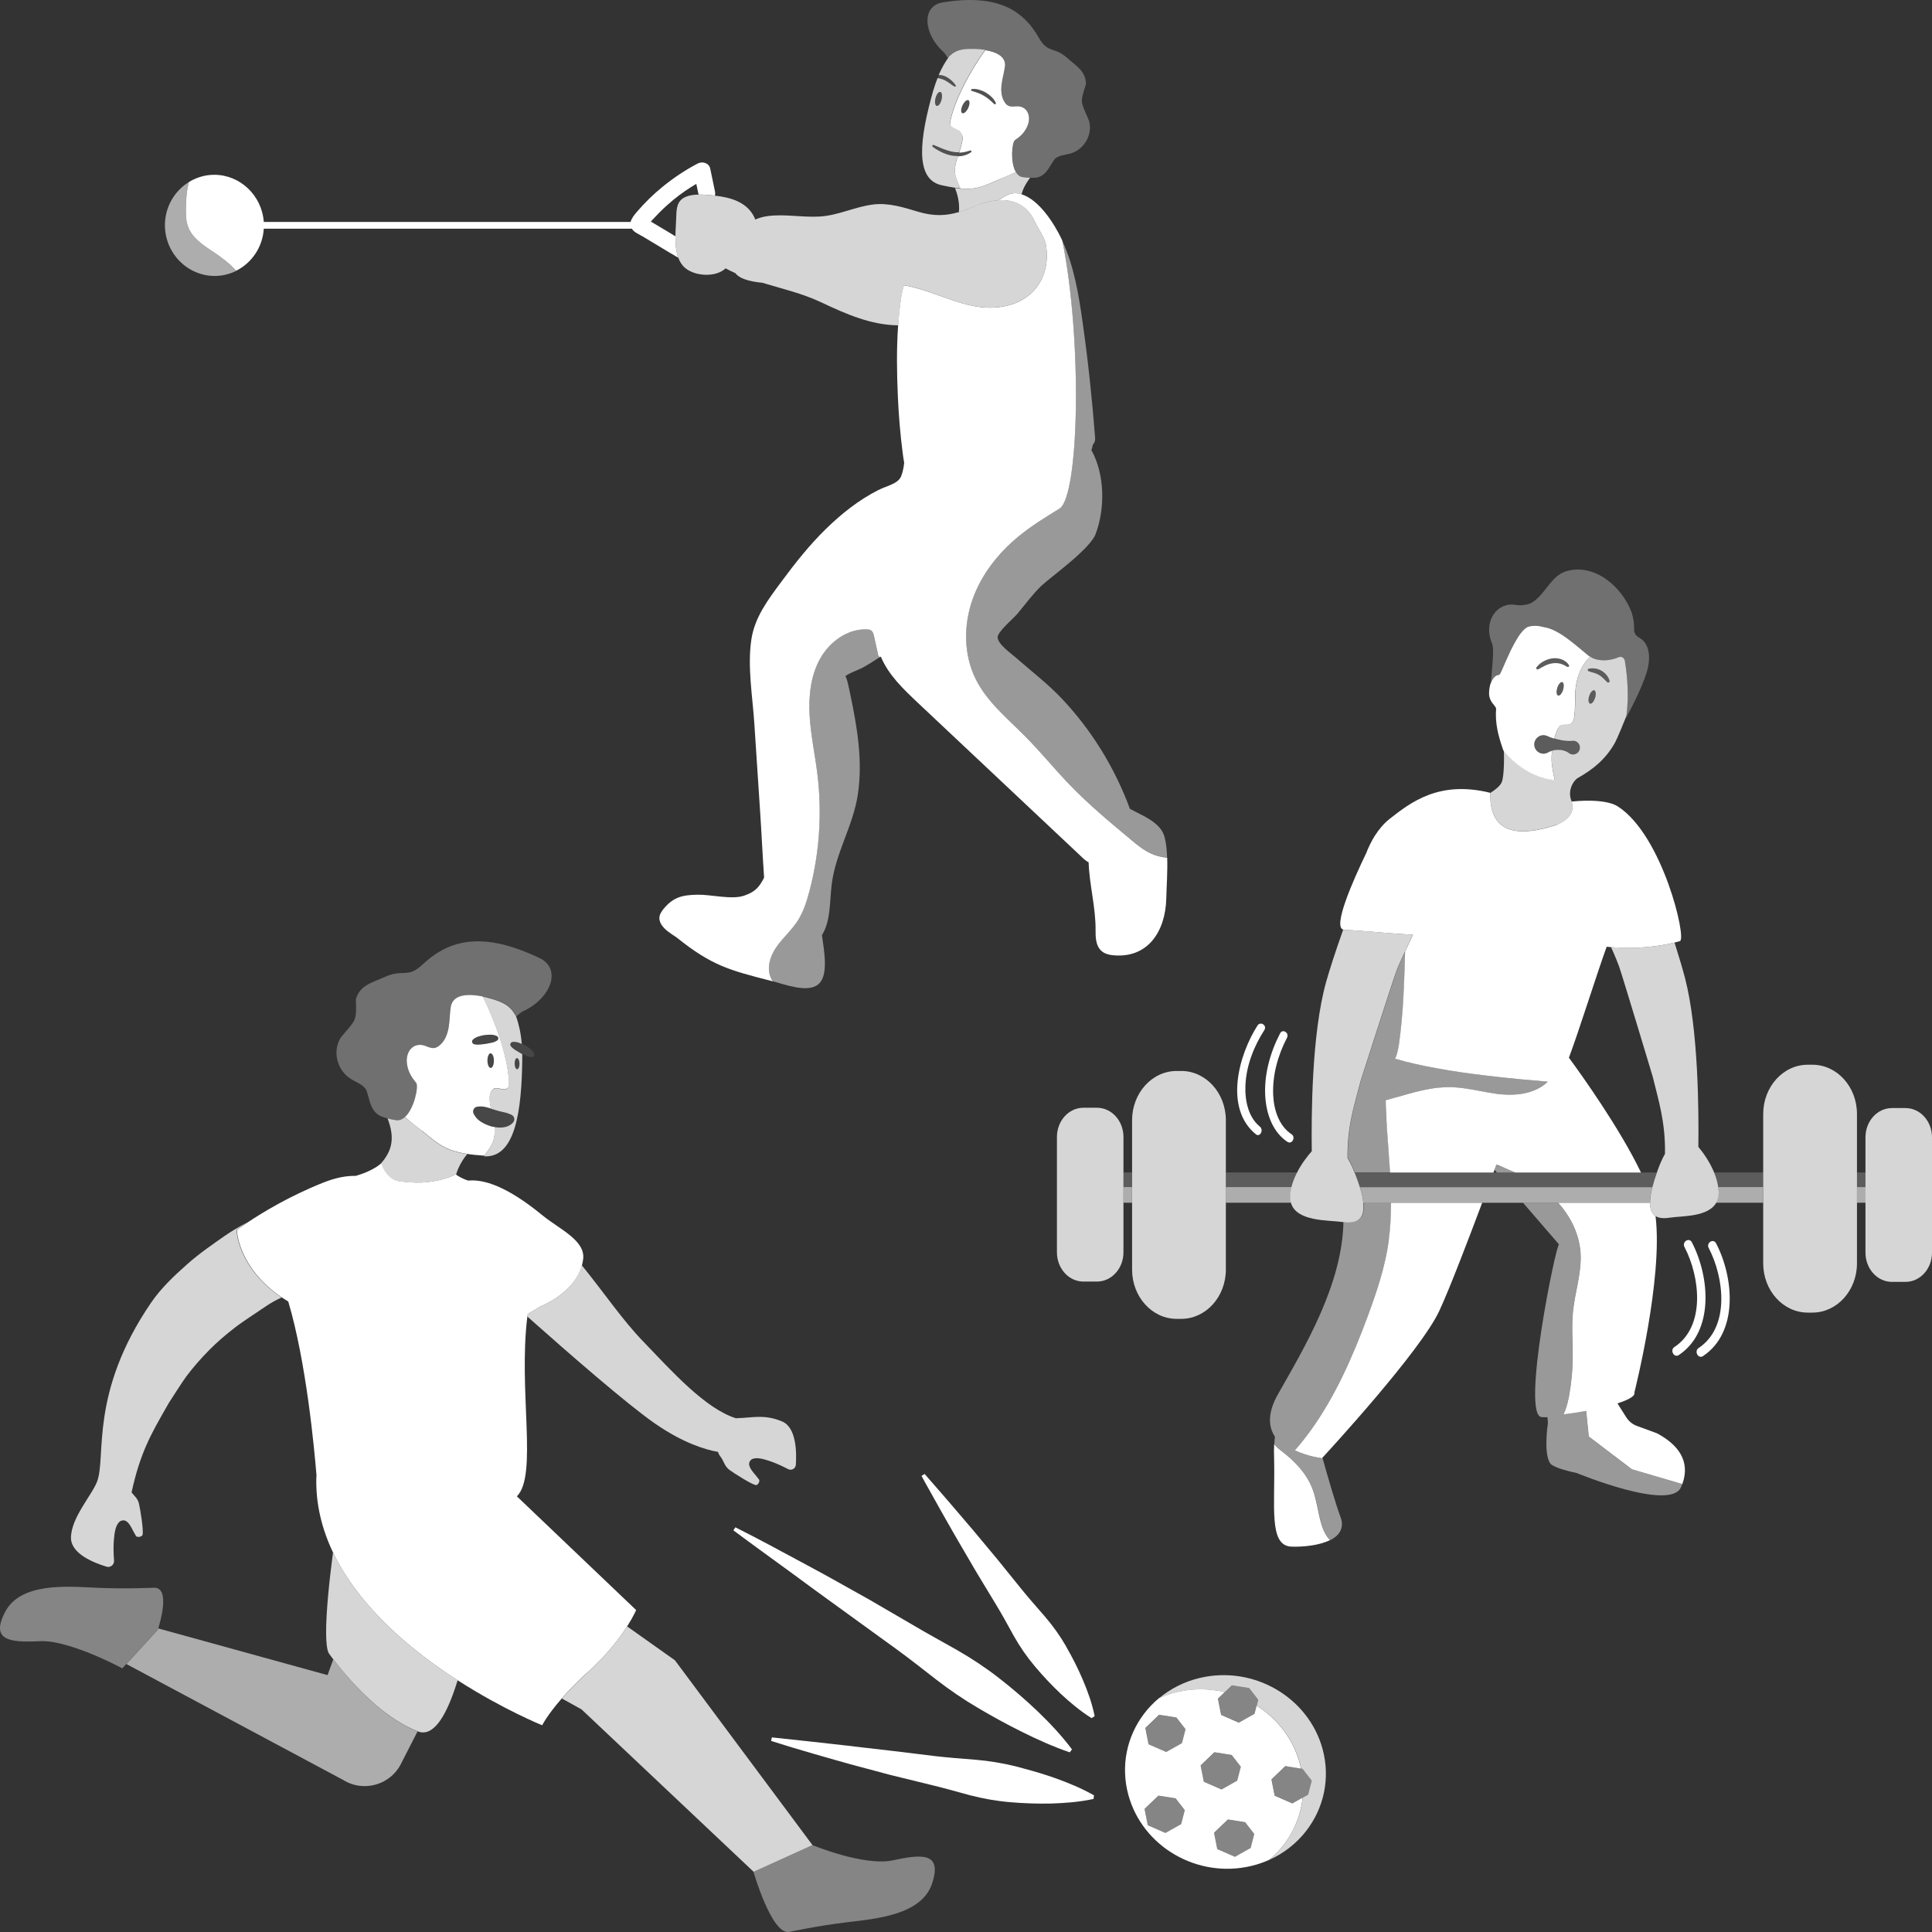 <svg viewBox="0 0 300 300" xmlns="http://www.w3.org/2000/svg"><rect x="0" y="0" width="300" height="300" fill="#333333" stroke="none"/><g fill="#fff"><path d="m 156.04 10.35 c -.12 .95 -.41 1.88 -.52 2.83 s -.02 1.99 .53 2.76 c .14 .2 .31 .38 .53 .48 .39 .19 .84 .11 1.26 .09 1.58 -.1 2.27 1.37 1.81 2.76 -.3 .93 -.93 1.71 -1.75 2.27 -.11 .07 -.21 .15 -.31 .23 -.46 .37 -.74 3.48 .16 4.96 l -.05 .03 c -.86 .42 -1.72 .75 -2.59 1.12 -2.17 .92 -3.38 1.62 -5.95 1.41 -.27 -.65 -.63 -1.29 -.79 -1.97 -.06 -.25 -.08 -.5 -.09 -.75 -.01 -.67 .14 -1.35 .36 -1.99 .03 -.09 .07 -.2 .1 -.31 .18 0 .37 -.02 .55 -.04 .54 -.08 1.05 -.28 1.49 -.59 .07 -.05 .08 -.14 .04 -.21 -.04 -.06 -.11 -.08 -.16 -.06 -.48 .16 -.94 .28 -1.42 .32 -.1 .01 -.2 .01 -.3 .02 .3 -.95 .64 -2.12 .54 -2.47 -.37 -1.32 -1.12 -1.02 -1.81 -1.66 -.23 -.21 -.12 -.71 -.06 -.96 .79 -3.44 3.17 -7.76 5.38 -10.83 1.67 .27 3.26 .95 3.06 2.57 z m -5.67 5.21 c -.24 -.12 -.65 .24 -.91 .79 -.26 .56 -.28 1.11 -.04 1.22 s .65 -.24 .91 -.79 .28 -1.11 .04 -1.22 z m 4.25 .39 c -.16 -.35 -.4 -.65 -.67 -.91 s -.58 -.49 -.9 -.68 c -.33 -.19 -.68 -.33 -1.03 -.43 -.36 -.1 -.74 -.15 -1.11 -.1 -.08 .01 -.13 .08 -.12 .16 .01 .06 .05 .11 .1 .12 .34 .11 .66 .2 .98 .32 s .62 .27 .91 .44 .57 .36 .83 .58 .51 .45 .76 .7 c .06 .06 .16 .06 .22 0 .05 -.05 .06 -.12 .03 -.18 z"/><ellipse cx="149.91" cy="16.57" opacity=".15" rx="1.11" ry=".49" transform="matrix(.419 -.908 .908 .419 71.99 145.71)"/><path d="m 150.89 14.1 c .34 .1 .66 .2 .98 .32 s .62 .27 .91 .44 .57 .36 .83 .58 .51 .45 .76 .7 c .06 .06 .16 .06 .22 0 .05 -.05 .06 -.12 .03 -.18 -.16 -.35 -.4 -.65 -.67 -.91 s -.58 -.49 -.9 -.68 c -.33 -.19 -.68 -.33 -1.03 -.43 -.36 -.1 -.74 -.15 -1.11 -.1 -.08 .01 -.13 .08 -.12 .16 .01 .06 .05 .11 .1 .12 z" opacity=".15"/><path d="m 150.66 23.37 c .06 -.02 .13 0 .16 .06 .05 .07 .03 .16 -.04 .21 -.43 .31 -.95 .51 -1.49 .59 -.18 .03 -.37 .04 -.55 .04 -.36 .01 -.71 -.02 -1.06 -.09 -.53 -.11 -1.03 -.3 -1.5 -.52 -.48 -.23 -.92 -.5 -1.34 -.81 -.06 -.04 -.08 -.12 -.06 -.2 .03 -.09 .13 -.13 .21 -.09 .48 .19 .94 .4 1.4 .59 s .93 .35 1.41 .44 c .38 .08 .75 .12 1.13 .11 .1 0 .2 -.01 .3 -.02 .48 -.04 .94 -.16 1.42 -.32 z" opacity=".15"/><path d="m 146.03 14.29 c .26 .07 .34 .62 .18 1.21 -.16 .6 -.5 1.02 -.75 .95 s -.34 -.62 -.18 -1.21 c .16 -.6 .5 -1.02 .75 -.95 z" opacity=".15"/><path d="m 155.12 27.88 c .87 -.37 1.74 -.71 2.59 -1.12 l .06 -.01 c .23 .38 .54 .66 .95 .74 .43 .06 .85 .1 1.23 .11 -.68 .91 -1.12 1.75 -1.32 2.57 -.21 -.07 -.42 -.12 -.63 -.15 -1.1 -.16 -2.02 .42 -2.88 1.07 -1.31 .07 -2.65 .46 -3.88 .99 -.83 .35 -1.6 .64 -2.34 .86 .15 -1.46 -.25 -2.85 -.6 -3.74 .31 .04 .61 .08 .88 .1 2.57 .21 3.78 -.5 5.95 -1.41 z" opacity=".8"/><path d="m 144.94 13.99 c .19 -.66 .41 -1.27 .64 -1.86 .15 .02 .29 .05 .43 .08 .26 .06 .51 .16 .75 .28 .24 .13 .48 .28 .71 .45 s .47 .35 .74 .5 c .07 .04 .16 .01 .19 -.06 .03 -.05 .02 -.11 -.01 -.15 -.17 -.26 -.38 -.49 -.61 -.7 s -.48 -.4 -.77 -.56 c -.28 -.15 -.6 -.26 -.92 -.3 -.11 -.02 -.23 -.01 -.34 -.01 .48 -1.12 1.04 -2.08 1.65 -2.91 .55 -.49 1.16 -1.03 2.67 -1.13 .65 -.04 1.79 -.05 2.91 .12 -2.21 3.07 -4.6 7.38 -5.38 10.83 -.06 .26 -.17 .75 .06 .96 .7 .64 1.45 .34 1.81 1.66 .1 .35 -.24 1.53 -.54 2.47 -.38 .01 -.76 -.03 -1.13 -.11 -.47 -.1 -.94 -.26 -1.41 -.44 -.46 -.19 -.92 -.4 -1.4 -.59 -.08 -.03 -.18 .01 -.21 .09 -.03 .07 0 .15 .06 .2 .42 .31 .87 .58 1.34 .81 .48 .22 .98 .41 1.5 .52 .35 .07 .7 .1 1.06 .09 -.04 .11 -.07 .22 -.1 .31 -.22 .64 -.37 1.32 -.36 1.99 0 .25 .03 .5 .09 .75 .15 .68 .51 1.32 .79 1.97 -.28 -.02 -.57 -.06 -.88 -.1 -.62 -.09 -1.32 -.22 -2.12 -.4 -4.16 -.97 -3.37 -7.22 -1.22 -14.79 z m .51 2.45 c .26 .07 .6 -.35 .75 -.95 s .08 -1.14 -.18 -1.21 -.6 .35 -.75 .95 -.08 1.14 .18 1.21 z" opacity=".8"/><path d="m 157.77 26.75 l -.01 -.02 c -.9 -1.48 -.62 -4.59 -.16 -4.96 .1 -.08 .2 -.15 .31 -.23 .82 -.56 1.44 -1.35 1.75 -2.27 .46 -1.4 -.23 -2.86 -1.81 -2.76 -.43 .03 -.88 .1 -1.26 -.09 -.22 -.11 -.39 -.29 -.53 -.48 -.56 -.78 -.64 -1.81 -.53 -2.76 s .4 -1.88 .52 -2.83 c .21 -1.62 -1.39 -2.31 -3.06 -2.57 -1.11 -.18 -2.26 -.17 -2.91 -.12 -1.51 .1 -2.13 .64 -2.67 1.13 -.08 .07 -.16 .14 -.24 .21 -.29 -.47 -.51 -.79 -.63 -.89 -3.18 -2.84 -3.5 -7.22 -.11 -7.75 8.23 -1.29 12.33 1.01 14.9 5.53 1.41 2.49 2.34 1.24 4.48 3.19 1.32 1.18 2.84 2 2.81 4.02 -.99 3.02 -.76 2.65 .47 5.62 .64 2.09 -.7 4.5 -2.84 5.11 -.85 .24 -1.84 .26 -2.47 .86 -.82 1.1 -1.33 2.72 -2.96 2.9 -.21 .02 -.52 .03 -.88 .01 -.38 -.01 -.8 -.05 -1.23 -.11 -.41 -.08 -.72 -.36 -.95 -.74 z" opacity=".3"/><path d="m 147.03 12 c .29 .15 .54 .35 .77 .56 s .44 .44 .61 .7 c .03 .04 .03 .1 .01 .15 -.04 .07 -.12 .1 -.19 .06 -.27 -.15 -.5 -.33 -.74 -.5 s -.47 -.33 -.71 -.45 c -.24 -.13 -.49 -.22 -.75 -.28 -.14 -.03 -.28 -.06 -.43 -.08 .06 -.15 .12 -.31 .18 -.45 .11 0 .23 0 .34 .01 .32 .04 .64 .15 .92 .3 z" opacity=".15"/><path d="m 102.83 141.39 c 1.62 -2.08 3.02 -2.42 5.54 -2.46 1.97 -.04 5.28 .81 7.17 .15 1.56 -.55 2.26 -1.12 3.11 -2.8 -.24 -3.42 -.39 -6.85 -.62 -10.26 -.3 -4.57 -.6 -9.14 -.9 -13.71 -.28 -4.23 -1.09 -8.8 -.46 -13.01 .52 -3.47 2.61 -6.2 4.63 -8.93 2.15 -2.91 4.4 -5.76 6.99 -8.28 2.39 -2.33 5.1 -4.48 8.07 -5.98 1.44 -.73 3.09 -.96 3.58 -2.19 .24 -.61 .38 -1.32 .46 -2.06 -.1 -.5 -.16 -1.02 -.23 -1.52 -.38 -2.91 -.62 -5.83 -.75 -8.76 -.16 -3.63 -.22 -7.37 .04 -11.05 .11 -1.53 .26 -3.05 .5 -4.54 .1 -.6 .23 -1.16 .41 -1.69 .48 .08 .96 .18 1.43 .3 .31 .08 .61 .16 .91 .25 l .08 .02 c .11 .03 .22 .07 .33 .1 l .48 .15 c .19 .06 .38 .13 .57 .19 .1 .03 .19 .06 .29 .1 .26 .09 .51 .18 .77 .27 3.81 1.35 7.45 2.87 11.65 1.66 3.77 -1.09 6.22 -4.49 5.57 -9.1 -.19 -1.36 -1.24 -2.69 -1.69 -3.69 -1.24 -2.75 -3.38 -3.58 -5.64 -3.46 .86 -.64 1.78 -1.22 2.88 -1.07 .21 .03 .42 .08 .63 .15 2.74 .86 5.07 4.57 6.19 6.9 .06 .12 .1 .23 .15 .35 3.11 15.41 2.61 39.67 -.46 41.56 -2.15 1.32 -4.3 2.64 -6.26 4.24 -3.21 2.61 -5.89 5.99 -7.26 9.93 -1.38 3.95 -1.36 8.48 .49 12.24 1.75 3.56 4.91 6.13 7.69 8.93 2.4 2.42 4.56 5.08 6.92 7.53 2.95 3.06 6.21 5.78 9.47 8.49 .98 .82 1.97 1.64 3.13 2.18 .8 .37 1.67 .59 2.55 .67 .08 2.15 -.1 4.46 -.14 6.32 -.12 5.06 -2.83 9.4 -8.36 8.81 -2.25 -.24 -2.65 -1.76 -2.62 -3.82 .04 -3.6 -.96 -7.05 -1.08 -10.6 -.25 -.13 -.49 -.29 -.73 -.51 -5.85 -5.51 -11.71 -11.02 -17.56 -16.52 -2.76 -2.6 -5.53 -5.2 -8.29 -7.8 -2.18 -2.06 -4.51 -4.27 -5.69 -7.12 -.06 .04 -.13 .08 -.2 .13 -.05 -.09 -.1 -.18 -.15 -.26 l .07 .32 -.03 .02 c -.25 -1.13 -.5 -2.26 -.75 -3.38 -.07 -.33 -.17 -.7 -.45 -.89 -.18 -.13 -.42 -.15 -.64 -.16 -2.99 -.13 -5.79 1.89 -7.27 4.54 s -1.81 5.83 -1.63 8.88 .84 6.06 1.21 9.09 c .74 6.09 .31 12.32 -1.27 18.23 -.43 1.62 -.96 3.24 -1.88 4.63 -.89 1.34 -2.1 2.42 -3.05 3.71 s -1.63 2.96 -1.21 4.52 c .1 .38 .27 .73 .48 1.05 -.05 -.01 -.11 -.03 -.15 -.04 -6.65 -1.7 -9.34 -2.41 -14.73 -6.73 -.62 -.5 -3.92 -2.09 -2.28 -4.2 h -.01 z"/><path d="m 155.12 31.08 c 2.26 -.12 4.4 .71 5.64 3.46 .45 1 1.49 2.33 1.69 3.69 .65 4.61 -1.8 8.01 -5.57 9.1 -4.2 1.21 -7.84 -.3 -11.65 -1.66 -.25 -.09 -.51 -.18 -.76 -.27 -.1 -.03 -.19 -.07 -.29 -.1 -.19 -.06 -.38 -.13 -.56 -.19 -.16 -.05 -.32 -.1 -.48 -.15 -.11 -.04 -.22 -.07 -.33 -.1 l -.08 -.02 c -.3 -.09 -.61 -.17 -.91 -.25 -.47 -.12 -.95 -.21 -1.43 -.3 -.17 .52 -.31 1.08 -.41 1.69 -.24 1.49 -.39 3.01 -.5 4.54 -4.25 -.05 -8.05 -1.73 -12.04 -3.61 -2.89 -1.36 -6.01 -2.08 -9.06 -3 -1 -.1 -1.97 -.26 -2.81 -.57 -.6 -.22 -1.06 -.52 -1.41 -.94 -.51 -.22 -1 -.47 -1.49 -.73 -1.53 1.44 -4.73 1.24 -6.26 -.05 -.51 -.42 -.85 -.97 -1.08 -1.59 -.37 -.99 -.46 -2.17 -.45 -3.33 .01 -1.09 .11 -2.17 .13 -3.04 .03 -1.34 .13 -2.53 1.48 -3.1 .6 -.25 1.28 -.34 1.97 -.34 .67 -.01 1.35 .05 1.96 .1 .19 .02 .39 .03 .58 .06 2.42 .26 5.01 .98 6.15 3.39 .05 .11 .09 .21 .11 .32 .65 -.27 1.32 -.46 1.97 -.54 2.68 -.35 5.41 .24 8.1 .07 2.86 -.18 5.46 -1.53 8.29 -1.87 2.4 -.28 4.61 .43 6.92 1.12 2.43 .73 4.31 .66 6.36 .06 .75 -.22 1.52 -.51 2.34 -.86 1.23 -.53 2.58 -.91 3.88 -.99 z" opacity=".8"/><path d="m 175.55 130.33 c -3.26 -2.71 -6.52 -5.44 -9.47 -8.49 -2.37 -2.45 -4.53 -5.11 -6.92 -7.53 -2.78 -2.8 -5.94 -5.37 -7.69 -8.93 -1.85 -3.76 -1.87 -8.29 -.49 -12.24 s 4.06 -7.33 7.26 -9.93 c 1.96 -1.59 4.11 -2.92 6.26 -4.24 3.07 -1.89 3.57 -26.15 .46 -41.56 1.84 4 2.55 8.39 3.16 12.72 .84 5.93 1.47 11.88 1.93 17.84 .04 .47 -.11 .82 -.35 1.07 -.05 .3 -.14 .58 -.23 .85 2.11 3.79 2.14 9.12 .66 13.03 -.9 2.38 -7.02 6.71 -8.4 8.02 -1.38 1.32 -2.54 2.92 -3.76 4.38 -.6 .71 -3.1 2.8 -3.06 3.65 .05 1.07 2.07 2.48 2.79 3.11 2.42 2.14 4.97 4.06 7.2 6.42 4.62 4.9 8.21 10.74 10.55 17.09 1.94 1.08 4.79 2.07 5.39 4.41 .25 .95 .35 2.04 .39 3.17 -.88 -.08 -1.74 -.3 -2.55 -.67 -1.15 -.53 -2.15 -1.36 -3.13 -2.18 z" opacity=".5"/><path d="m 120.72 146.79 c .95 -1.3 2.16 -2.37 3.05 -3.71 .92 -1.39 1.44 -3.01 1.88 -4.63 1.57 -5.91 2.01 -12.14 1.27 -18.23 -.37 -3.04 -1.03 -6.04 -1.21 -9.09 s .15 -6.23 1.63 -8.88 4.28 -4.67 7.27 -4.54 c .22 .01 .45 .03 .64 .16 .28 .19 .37 .56 .45 .89 .25 1.13 .5 2.26 .75 3.38 -.84 .56 -1.7 1.1 -2.59 1.58 -.37 .2 -2.43 .98 -2.63 1.34 .19 -.35 .72 2.37 .83 2.9 1.06 5.06 1.92 10.21 1.15 15.37 -.72 4.9 -3.53 9.22 -4.08 14.14 -.32 2.85 -.15 5.56 -1.5 7.74 .34 2.47 1.09 6.32 -.61 7.67 -1.66 1.32 -5.19 -.02 -7.03 -.52 -.21 -.32 -.38 -.67 -.48 -1.05 -.42 -1.56 .26 -3.23 1.21 -4.52 z" opacity=".5"/><path d="m 33.05 39.08 c -1.52 -1.03 -3.19 -2.11 -3.84 -3.85 -.34 -.9 -.36 -1.89 -.35 -2.85 .02 -1.39 .11 -2.79 .48 -4.12 1.15 -.7 2.49 -1.12 3.92 -1.12 4.06 0 7.41 3.24 7.7 7.32 h 56.96 c .14 -.56 .58 -1.11 .98 -1.57 1.22 -1.42 2.56 -2.73 4 -3.9 1.7 -1.38 3.52 -2.6 5.46 -3.61 .7 -.36 1.73 -.09 1.92 .79 .25 1.18 .49 2.37 .74 3.55 .05 .22 .04 .44 -.01 .65 -.2 -.02 -.39 -.04 -.58 -.06 -.61 -.05 -1.29 -.11 -1.96 -.1 l -.35 -1.66 c -1.23 .73 -2.42 1.54 -3.53 2.45 -.77 .64 -1.52 1.31 -2.23 2.03 -.36 .36 -.7 .72 -1.04 1.09 -.09 .1 -.17 .2 -.26 .29 .17 .1 .33 .19 .5 .29 .73 .43 1.45 .87 2.18 1.3 .38 .23 .76 .46 1.14 .69 -.01 1.16 .07 2.34 .45 3.33 -1.88 -1.08 -3.72 -2.24 -5.59 -3.34 -.46 -.27 -1.02 -.5 -1.4 -.88 -.1 -.1 -.17 -.2 -.23 -.29 h -57.15 c -.18 2.88 -1.88 5.33 -4.29 6.53 -1.05 -1.15 -2.34 -2.11 -3.63 -2.98 z"/><path d="m 25.61 35 c -.01 -2.86 1.49 -5.36 3.73 -6.74 -.37 1.32 -.46 2.73 -.48 4.12 -.01 .96 .01 1.95 .35 2.85 .65 1.74 2.32 2.82 3.84 3.85 1.29 .87 2.58 1.83 3.63 2.98 -1.01 .5 -2.14 .79 -3.34 .79 -4.24 0 -7.71 -3.52 -7.73 -7.85 z" opacity=".6"/><path d="m 190.19 262.75 l 1.1 -1.05 2.67 .42 1.42 1.83 -.23 .89 c 3.18 2.02 5.65 5.12 6.69 8.94 .08 .28 .14 .57 .2 .85 l .22 .04 1.42 1.83 -.56 2.16 -.84 .47 c -.39 3.77 -2.27 7.23 -5.19 9.67 2.32 -1.04 4.26 -2.6 5.73 -4.49 2.71 -3.49 3.8 -8.11 2.55 -12.72 -2.2 -8.07 -10.73 -13.01 -19.06 -11.04 -2.43 .57 -4.57 1.68 -6.33 3.15 .89 -.4 1.83 -.72 2.81 -.95 2.51 -.59 5.04 -.55 7.41 .01 z" opacity=".8"/><path d="m 194.27 289.75 c .99 -.23 1.93 -.56 2.81 -.95 2.93 -2.44 4.8 -5.9 5.19 -9.67 l -1.6 .9 -2.74 -1.2 -.5 -2.53 2.15 -2.06 2.44 .39 c -.06 -.28 -.12 -.57 -.2 -.85 -1.04 -3.82 -3.51 -6.92 -6.69 -8.94 l -.33 1.28 -2.44 1.37 -2.74 -1.2 -.5 -2.53 1.06 -1.01 c -2.37 -.56 -4.9 -.61 -7.41 -.01 -.99 .23 -1.93 .56 -2.81 .95 -3.44 2.87 -5.42 7.14 -5.26 11.67 .04 1.11 .2 2.23 .51 3.35 2.2 8.07 10.73 13.01 19.06 11.04 z m -.07 -2.8 l -2.44 1.37 -2.74 -1.2 -.5 -2.53 2.15 -2.06 2.67 .42 1.42 1.83 -.56 2.16 z m -5.62 -14.86 l 2.67 .42 1.42 1.83 -.56 2.16 -2.44 1.37 -2.74 -1.2 -.5 -2.53 2.15 -2.06 z m -4.61 9 l -.56 2.16 -2.44 1.37 -2.74 -1.2 -.5 -2.53 2.15 -2.06 2.67 .42 1.42 1.83 z m -3.97 -14.82 l 2.67 .42 1.42 1.83 -.56 2.16 -2.44 1.37 -2.74 -1.2 -.5 -2.53 2.15 -2.06 z"/><path d="m 91.36 259.57 c 2.97 -2.68 4.88 -5.23 6.02 -7.02 l 7.41 5.25 .4 .53 20.97 28.17 -9.14 4.15 -26.71 -25.21 -3.06 -1.7 c 1.04 -1.19 2.39 -2.59 4.12 -4.16 z" opacity=".8"/><path d="m 24.52 253.01 s .02 -.06 .05 -.15 l 7 1.93 1.45 .4 7.28 2.01 10.56 2.91 .89 -2.44 c 1.87 2.47 7.18 8.91 13.09 11.18 l -2.48 4.84 c -1.6 3.45 -5.87 4.71 -9.09 2.69 l -33.64 -17.99 4.9 -5.36 z" opacity=".6"/><path d="m 51.74 257.65 c -.46 -.61 -.72 -.99 -.72 -.99 -.25 -.55 -.37 -1.6 -.38 -2.94 -.04 -3.43 .56 -8.79 1.07 -12.67 4.07 8.55 12.22 15.28 19.35 19.86 -1.6 5.24 -3.64 8.89 -6.15 7.95 -.03 -.01 -.06 -.03 -.08 -.04 -5.91 -2.27 -11.22 -8.71 -13.09 -11.18 z" opacity=".8"/><path d="m .8 250.29 c 2.39 -4.55 9.44 -3.97 14 -3.75 s 9.14 0 9.14 0 c 2.53 -.03 .93 5.37 .63 6.32 -.03 .09 -.05 .15 -.05 .15 l -4.9 5.36 -.63 .69 s -.48 -.26 -1.26 -.64 c -1.03 -.51 -2.58 -1.24 -4.31 -1.91 -.89 -.34 -1.81 -.67 -2.73 -.94 -1.6 -.48 -3.18 -.79 -4.47 -.73 -1.19 .06 -2.29 .08 -3.23 .01 -.33 -.03 -.63 -.07 -.91 -.12 -2 -.37 -2.83 -1.5 -1.28 -4.44 z" opacity=".4"/><path d="m 126.14 286.5 s 8.04 3.33 12.5 2.37 7.7 -1.29 6.1 3.59 -8.65 5.48 -13.18 6.02 -9.01 1.51 -9.01 1.51 c -2.73 .49 -5.55 -9.34 -5.55 -9.34 z" opacity=".4"/><path d="m 51.71 241.06 c -1.71 -3.59 -2.71 -7.5 -2.59 -11.71 0 -.07 .02 -.13 .03 -.19 -.33 -4.05 -1.58 -17.64 -4.39 -27.06 -.35 -.21 -.7 -.43 -1.01 -.64 -6.88 -4.7 -6.97 -10.48 -6.97 -10.48 s .63 -.47 1.74 -1.21 c 2.22 -1.48 6.4 -4.03 11.61 -6.11 2.13 -.85 3.76 -1.1 5.11 -1.07 2.54 -.73 3.73 -1.74 3.93 -1.93 l .04 -.04 s .64 2.24 2.49 2.73 l .37 .09 c 1.83 .22 3.18 .24 4.18 .13 3 -.32 4.5 -1.23 4.5 -1.23 s .04 .03 .09 .07 c .24 .17 .95 .63 1.86 .91 2.33 -.22 5.9 .77 11.55 5.41 2.56 2.1 6.62 3.84 6.31 6.73 -.04 .35 -.11 .69 -.19 1.01 -1.18 4.4 -6.51 6.42 -6.51 6.42 -.7 .42 -1.32 .8 -1.92 1.16 -.02 .12 -.03 .24 -.05 .36 -1.43 11.56 1.65 24.69 -1.63 27.94 l 18.52 17.66 s -.41 .99 -1.4 2.53 c -1.14 1.79 -3.05 4.34 -6.02 7.02 -1.73 1.57 -3.08 2.97 -4.12 4.16 -2.28 2.61 -3.05 4.18 -3.05 4.18 s -6.05 -2.44 -13.13 -6.99 c -7.13 -4.58 -15.28 -11.32 -19.35 -19.86 z"/><path d="m 66.22 183.58 c -1 .11 -2.35 .1 -4.18 -.13 l -.37 -.09 c -1.84 -.49 -2.49 -2.73 -2.49 -2.73 l -.04 .04 c 1.75 -1.96 2.21 -3.98 1.04 -7 .42 .11 .9 .21 1.39 .28 .48 .05 .9 -.15 1.28 -.48 l .09 .04 c .83 .74 1.69 1.39 2.56 2.09 2.32 1.86 3.44 3.06 7.04 3.6 -.59 .73 -1.34 1.86 -1.73 3.22 -.06 -.04 -.09 -.07 -.09 -.07 s -1.5 .91 -4.5 1.23 z" opacity=".8"/><path d="m 65.51 175.6 c -.87 -.69 -1.73 -1.34 -2.56 -2.09 -.02 -.02 -.05 -.04 -.07 -.06 1.45 -1.31 2.14 -4.74 1.75 -5.29 -.08 -.12 -.17 -.23 -.27 -.35 -.72 -.88 -1.16 -1.93 -1.2 -3.03 -.06 -1.66 1.16 -3.01 2.87 -2.38 .46 .17 .93 .4 1.42 .33 .27 -.04 .52 -.18 .74 -.35 .86 -.66 1.28 -1.74 1.47 -2.8 s .16 -2.15 .33 -3.22 c .33 -2.07 2.85 -2.06 4.97 -1.63 1.93 3.86 3.85 9.19 4.08 13.21 .02 .3 .05 .87 -.26 1.05 -.91 .57 -1.9 -.77 -2.56 .62 -.24 .5 -.21 1.09 -.14 1.64 .04 .3 .11 .6 .18 .89 l -.5 -.15 c -.45 -.12 -.95 -.25 -1.66 -.14 -.41 .06 -.69 .45 -.63 .86 .02 .1 .05 .19 .09 .27 l .17 .28 c .45 .76 1.43 1.3 2.53 1.64 .17 .05 .35 .07 .53 .09 .05 .54 .04 1.09 -.06 1.62 -.05 .28 -.13 .55 -.24 .82 -.3 .72 -.82 1.35 -1.26 2.01 -.04 0 -.08 .01 -.12 0 -.98 -.06 -1.82 -.14 -2.55 -.26 -3.6 -.55 -4.72 -1.74 -7.04 -3.6 z m 10.69 -9.77 c .28 0 .49 -.51 .49 -1.14 s -.24 -1.13 -.51 -1.13 c -.28 0 -.49 .51 -.49 1.14 s .24 1.13 .51 1.13 z m -2.56 -3.67 h .01 c .66 .14 1.21 -.02 1.8 -.07 .58 -.14 1.16 -.14 1.74 -.51 l .01 -.01 c .18 -.12 .24 -.36 .12 -.54 -.04 -.06 -.09 -.11 -.15 -.14 -.64 -.33 -1.29 -.21 -1.93 -.17 -.63 .13 -1.27 .23 -1.8 .7 -.17 .16 -.19 .42 -.03 .6 .06 .07 .14 .11 .23 .13 z"/><path d="m 76.72 176.63 c .1 -.53 .11 -1.08 .06 -1.62 .41 .07 .83 .1 1.25 .06 .6 -.06 1.21 -.28 1.64 -.77 .28 -.32 .25 -.8 -.07 -1.08 -.06 -.05 -.12 -.09 -.19 -.12 l -.12 -.05 c -.5 -.22 -.86 -.31 -1.23 -.38 -.36 -.07 -.72 -.18 -1.09 -.29 l -.72 -.21 c -.06 -.3 -.13 -.59 -.18 -.89 -.08 -.55 -.11 -1.14 .14 -1.64 .67 -1.39 1.66 -.05 2.56 -.62 .3 -.19 .27 -.76 .26 -1.05 -.23 -4.02 -2.14 -9.36 -4.08 -13.21 .99 .2 1.89 .49 2.44 .69 1.84 .69 2.25 1.59 2.75 2.37 .44 1.25 .75 2.67 .88 4.28 -.43 -.2 -.87 -.36 -1.39 -.32 -.23 .02 -.41 .22 -.39 .45 .01 .09 .04 .18 .1 .24 l .01 .01 c .43 .51 .97 .73 1.47 1.05 .09 .04 .18 .09 .27 .14 0 .12 .01 .23 .01 .34 -.05 8.79 -1.17 15.83 -5.93 15.54 l .04 -.06 c .43 -.66 .96 -1.29 1.26 -2.01 .11 -.26 .19 -.54 .24 -.82 z m 3.56 -12.33 c -.21 0 -.38 .39 -.37 .87 s .18 .86 .39 .86 .38 -.39 .37 -.87 -.18 -.86 -.39 -.86 z" opacity=".8"/><path d="m 80.3 166.03 c -.21 0 -.39 -.38 -.39 -.86 s .16 -.87 .37 -.87 .39 .38 .39 .86 c .01 .48 -.16 .87 -.37 .87 z" opacity=".1"/><path d="m 76.18 163.57 c .28 0 .51 .5 .51 1.13 .01 .63 -.21 1.13 -.49 1.14 s -.51 -.5 -.51 -1.13 c -.01 -.63 .21 -1.13 .49 -1.14 z" opacity=".1"/><path d="m 77.4 155.42 c -.56 -.21 -1.46 -.49 -2.44 -.69 -2.12 -.43 -4.65 -.45 -4.97 1.63 -.17 1.07 -.15 2.16 -.33 3.22 s -.61 2.15 -1.47 2.8 c -.22 .17 -.47 .3 -.74 .35 -.49 .08 -.96 -.16 -1.42 -.33 -1.7 -.63 -2.93 .72 -2.87 2.38 .04 1.1 .48 2.15 1.2 3.03 .09 .11 .18 .23 .27 .35 .39 .55 -.29 3.98 -1.75 5.29 l -.02 .02 c -.38 .33 -.8 .53 -1.28 .48 -.49 -.07 -.97 -.18 -1.39 -.28 -.4 -.11 -.75 -.21 -.97 -.31 -1.75 -.73 -1.79 -2.65 -2.34 -4.11 -.5 -.85 -1.58 -1.2 -2.44 -1.74 -2.16 -1.37 -2.86 -4.4 -1.49 -6.45 2.3 -2.79 2.44 -2.32 2.31 -5.9 .61 -2.19 2.55 -2.58 4.38 -3.41 2.98 -1.4 3.6 .26 5.95 -1.96 4.27 -4.02 9.51 -5.15 18.16 -1.04 3.56 1.69 1.81 6.3 -2.59 8.31 -.17 .08 -.51 .34 -.98 .75 l -.03 -.04 c -.5 -.78 -.91 -1.68 -2.75 -2.37 z" opacity=".3"/><path d="m 73.45 161.43 c .53 -.47 1.17 -.57 1.8 -.7 .64 -.04 1.29 -.16 1.93 .17 .06 .03 .11 .08 .15 .14 .12 .18 .06 .42 -.12 .54 l -.01 .01 c -.59 .37 -1.17 .36 -1.74 .51 -.59 .05 -1.15 .21 -1.8 .07 h -.01 c -.09 -.02 -.17 -.06 -.23 -.13 -.16 -.17 -.14 -.44 .03 -.6 z" opacity=".1"/><path d="m 79.26 162.19 c 0 .09 .04 .17 .09 .24 l .01 .01 c .43 .51 .97 .73 1.47 1.05 .09 .03 .17 .08 .27 .13 .44 .23 .85 .48 1.42 .53 h .01 c .22 .02 .4 -.13 .43 -.35 0 -.07 -.01 -.14 -.04 -.2 -.31 -.67 -.89 -.97 -1.42 -1.32 -.16 -.07 -.31 -.15 -.47 -.22 -.43 -.2 -.88 -.36 -1.38 -.32 -.24 .01 -.42 .22 -.39 .45 z" opacity=".1"/><path d="m 73.46 172.72 c .01 .1 .05 .2 .09 .28 l .17 .28 c .45 .76 1.43 1.3 2.52 1.65 .17 .05 .36 .07 .53 .09 .4 .07 .83 .09 1.25 .06 .6 -.06 1.21 -.29 1.64 -.77 .28 -.32 .25 -.81 -.07 -1.08 -.06 -.05 -.12 -.09 -.18 -.13 l -.12 -.05 c -.51 -.23 -.86 -.31 -1.23 -.38 s -.73 -.18 -1.09 -.29 l -.73 -.22 -.5 -.15 c -.45 -.12 -.94 -.25 -1.66 -.14 -.42 .06 -.69 .45 -.63 .85 z" opacity=".1"/><path d="m 83.84 202.9 s 5.33 -2.01 6.51 -6.42 c 3.52 4.35 6.29 8.46 9.43 11.72 4.51 4.69 9.7 10.52 14.5 12.03 .07 -.01 .14 -.02 .21 -.02 2.24 -.04 4.2 -.66 6.97 .52 2.19 .93 2.25 4.71 2.12 6.72 -.04 .59 -.68 .95 -1.21 .67 -.78 -.41 -1.87 -.93 -2.91 -1.27 -.94 -.3 -1.83 -.56 -2.55 -.33 -.43 .14 -.67 .6 -.56 1.04 .17 .7 1 1.47 1.51 2.18 .2 .28 -.2 .94 -.53 .86 -.79 -.2 -3.34 -1.83 -4.04 -2.34 -.82 -.6 -.83 -1.33 -1.47 -2.16 -.16 -.2 -.26 -.42 -.32 -.65 -2.01 -.35 -5.44 -1.39 -9.79 -4.4 -4.28 -2.96 -13.3 -10.82 -19.84 -16.63 .02 -.12 .03 -.24 .05 -.36 .59 -.36 1.22 -.73 1.92 -1.16 z" opacity=".8"/><path d="m 43.74 201.46 c -.8 .38 -1.58 .79 -2.32 1.29 l -2.76 1.85 c -.73 .5 -1.46 .99 -2.17 1.54 -1.41 1.08 -2.77 2.24 -4.03 3.52 s -2.46 2.64 -3.56 4.11 c -.55 .73 -2.71 4.12 -2.71 4.12 l -.42 .74 c -2.2 3.87 -3.99 6.86 -5.34 13.11 .46 .6 .96 .93 1.15 1.76 .2 .87 .71 3.94 .57 4.79 -.06 .35 -.85 .5 -1.04 .21 -.47 -.75 -.86 -1.84 -1.46 -2.26 -.38 -.27 -.91 -.19 -1.22 .18 -.52 .61 -.64 1.58 -.74 2.61 -.11 1.14 -.05 2.4 .02 3.31 .05 .62 -.56 1.11 -1.14 .94 -1.97 -.59 -5.56 -2.01 -5.55 -4.49 .02 -3.14 3.28 -6.64 4.07 -8.77 1.43 -3.87 -1.23 -13.69 8.37 -27.74 1.52 -2.22 3.51 -4.12 5.54 -5.91 1.01 -.91 2.08 -1.74 3.18 -2.54 .96 -.7 1.84 -1.31 2.77 -1.96 1.02 -.71 2.23 -1.41 3.52 -2.1 -1.11 .74 -1.74 1.21 -1.74 1.21 s .09 5.79 6.97 10.48 z" opacity=".8"/><path d="m 190.68 282.54 l -2.15 2.06 .5 2.52 2.74 1.2 2.44 -1.36 .56 -2.17 -1.42 -1.83 z" opacity=".4"/><path d="m 179.9 278.84 l -2.16 2.06 .5 2.53 2.74 1.2 2.44 -1.37 .56 -2.16 -1.42 -1.83 z" opacity=".4"/><path d="m 189.67 277.88 l 2.44 -1.37 .56 -2.16 -1.42 -1.83 -2.66 -.42 -2.16 2.06 .5 2.52 z" opacity=".4"/><path d="m 181.1 272.07 l 2.44 -1.37 .56 -2.16 -1.42 -1.84 -2.66 -.42 -2.16 2.06 .5 2.53 z" opacity=".4"/><path d="m 193.96 262.12 l -2.67 -.42 -1.1 1.05 -1.05 1.01 .5 2.53 2.74 1.19 2.43 -1.36 .34 -1.28 .23 -.88 z" opacity=".4"/><path d="m 203.68 276.49 l -1.42 -1.83 -.22 -.03 -2.44 -.39 -2.16 2.06 .5 2.52 2.74 1.2 1.6 -.9 .84 -.47 z" opacity=".4"/><path d="m 165.56 255.67 c -.96 -1.66 -2.07 -3.22 -3.33 -4.68 s -2.56 -2.91 -3.76 -4.41 l -3.63 -4.49 -3.7 -4.44 c -.26 -.3 -.52 -.61 -.78 -.91 -.42 -.5 -.84 -.99 -1.26 -1.48 -1.22 -1.44 -2.46 -2.87 -3.7 -4.29 -.61 -.7 -1.21 -1.4 -1.83 -2.1 l -.48 .31 c .47 .88 .96 1.74 1.45 2.61 .91 1.64 1.82 3.27 2.75 4.89 .31 .54 .61 1.08 .92 1.61 .17 .3 .34 .6 .52 .9 l 2.9 4.96 2.97 4.91 c 1 1.63 1.91 3.32 2.84 5 .94 1.67 2.03 3.24 3.28 4.72 1.24 1.48 2.57 2.89 4.01 4.25 1.45 1.34 2.97 2.64 4.77 3.76 l .48 -.31 c -.41 -2.01 -1.08 -3.85 -1.84 -5.64 -.76 -1.78 -1.63 -3.5 -2.59 -5.16 z"/><path d="m 161.13 265.74 c -1.91 -1.82 -3.9 -3.53 -5.97 -5.14 -2.06 -1.61 -4.25 -3.06 -6.53 -4.37 -2.29 -1.3 -4.6 -2.55 -6.86 -3.89 l -6.8 -3.96 -5.06 -2.83 -1.47 -.82 -.34 -.19 c -1.29 -.69 -2.58 -1.39 -3.87 -2.09 -3.33 -1.8 -6.66 -3.59 -10.04 -5.29 l -.31 .47 c 3.16 2.36 6.36 4.65 9.54 6.98 1.03 .76 2.07 1.52 3.1 2.28 l .65 .47 1.36 .99 10.64 7.71 c 2.11 1.53 4.15 3.15 6.2 4.74 2.06 1.59 4.2 3.06 6.45 4.38 2.24 1.33 4.54 2.59 6.9 3.76 2.37 1.17 4.78 2.27 7.39 3.16 l .35 -.45 c -1.62 -2.17 -3.44 -4.09 -5.34 -5.92 z"/><path d="m 132.53 271.17 c -.39 -.04 -.77 -.09 -1.16 -.13 -.66 -.07 -1.31 -.15 -1.97 -.22 -1.14 -.13 -2.27 -.26 -3.41 -.38 -2.04 -.23 -4.09 -.45 -6.14 -.66 l -.11 .55 c 2.21 .71 4.42 1.37 6.64 2.01 1.05 .3 2.09 .6 3.14 .9 .7 .2 1.4 .4 2.1 .59 .13 .04 .25 .07 .38 .11 l 6.17 1.65 6.2 1.52 c 2.07 .49 4.13 1.08 6.19 1.64 2.07 .54 4.16 .91 6.28 1.09 s 4.26 .26 6.42 .21 c 2.16 -.07 4.33 -.23 6.54 -.71 l .08 -.56 c -1.98 -1.12 -3.99 -1.94 -6.02 -2.67 -1.6 -.57 -3.22 -1.05 -4.84 -1.48 -.31 -.08 -.61 -.17 -.91 -.25 -.13 -.03 -.25 -.07 -.38 -.1 -2.06 -.51 -4.14 -.85 -6.25 -1.03 -2.11 -.17 -4.23 -.32 -6.33 -.57 l -6.31 -.77 -6.32 -.73 z"/><path d="m 203.81 231.2 c -.93 -2.42 -2.75 -4.29 -4.71 -5.8 -.43 -.33 -.9 -.71 -1.25 -1.15 -.03 .61 -.04 1.33 -.01 2.17 .2 7.32 -.91 13.62 2.7 13.74 1.92 .06 4.34 -.2 5.98 -1.01 -.59 -.6 -1.02 -1.47 -1.29 -2.33 -.57 -1.84 -.74 -3.82 -1.42 -5.62 z"/><path d="m 215.34 174.91 c -.05 -.76 -.09 -1.52 -.13 -2.27 -.03 -.59 -.04 -1.18 -.05 -1.78 .42 -.11 .82 -.23 1.24 -.35 .23 -.07 .46 -.13 .68 -.2 .5 -.15 .99 -.29 1.49 -.43 1.6 -.45 3.2 -.82 4.82 -.98 .65 -.07 1.31 -.1 1.96 -.08 .62 .02 1.23 .08 1.84 .16 1.73 .23 3.44 .65 5.18 .87 .29 .04 .59 .07 .89 .09 h .06 c 2.06 .16 4.17 -.06 6.03 -1.22 .06 -.04 .12 -.09 .18 -.13 .11 -.08 .22 -.15 .33 -.23 .17 -.13 .33 -.27 .49 -.41 -1.6 -.14 -5.5 -.44 -9.96 -.99 -4.61 -.56 -9.83 -1.39 -13.76 -2.58 .13 -.24 .23 -.51 .32 -.8 .13 -.44 .22 -.91 .29 -1.37 .17 -1.16 .3 -2.32 .41 -3.49 .07 -.71 .13 -1.43 .18 -2.14 .16 -2.22 .24 -4.45 .33 -6.68 .01 -.31 .02 -.63 .02 -.95 .01 -.41 .03 -.81 .03 -1.22 l -.32 .68 c -.34 .74 -.69 1.49 -.98 2.25 -.52 1.32 -5.59 17.16 -5.59 17.16 -.93 3.61 -2.12 7 -2.03 11.99 .36 .6 .72 1.34 1.09 2.24 h 5.49 c -.14 -2.39 -.36 -4.77 -.51 -7.16 z" opacity=".5"/><path d="m 201.07 225.2 c .89 -1 1.72 -2.06 2.51 -3.16 .46 -.64 .91 -1.3 1.35 -1.98 l .05 -.08 c .86 -1.35 1.67 -2.75 2.43 -4.18 l .03 -.05 c .37 -.71 .73 -1.42 1.08 -2.14 .03 -.06 .05 -.11 .08 -.17 .68 -1.42 1.32 -2.86 1.93 -4.32 .04 -.09 .08 -.18 .11 -.27 .28 -.69 .56 -1.39 .84 -2.08 l .14 -.37 c .27 -.7 .54 -1.4 .8 -2.11 1.39 -3.75 2.67 -7.59 3.23 -11.6 .28 -1.97 .38 -3.95 .37 -5.93 h -4.3 c .32 3.04 -1.5 3.18 -3.11 2.99 -.21 9.75 -5.95 19.31 -10.16 26.73 -1.68 2.97 -1.49 5.09 -.48 6.6 -.03 .23 -.05 .47 -.07 .74 v .02 c -.01 .13 -.02 .27 -.03 .42 .35 .44 .81 .81 1.25 1.15 1.95 1.51 3.78 3.38 4.71 5.8 .69 1.79 .85 3.78 1.42 5.62 .27 .86 .7 1.73 1.29 2.33 .09 -.05 .18 -.09 .27 -.14 .04 -.02 .08 -.05 .11 -.07 .05 -.03 .1 -.06 .14 -.09 s .07 -.05 .11 -.08 .09 -.06 .13 -.09 .07 -.06 .1 -.08 c .04 -.03 .08 -.06 .12 -.1 l .09 -.09 c .04 -.03 .07 -.07 .1 -.1 s .06 -.06 .08 -.09 c .03 -.04 .06 -.07 .09 -.11 .03 -.03 .05 -.07 .07 -.1 .03 -.04 .05 -.08 .08 -.12 .02 -.04 .04 -.07 .06 -.11 s .04 -.08 .06 -.13 c .02 -.04 .03 -.07 .05 -.11 s .03 -.09 .05 -.13 c .01 -.04 .03 -.08 .04 -.12 .01 -.05 .02 -.09 .03 -.14 .01 -.04 .02 -.08 .02 -.12 .01 -.05 .01 -.1 .02 -.15 0 -.04 .01 -.08 .01 -.12 0 -.05 0 -.11 0 -.16 0 -.04 0 -.08 0 -.13 0 -.06 -.01 -.12 -.02 -.18 -.01 -.04 -.01 -.08 -.02 -.12 -.01 -.07 -.03 -.14 -.05 -.21 -.01 -.04 -.02 -.07 -.03 -.11 -.03 -.11 -.07 -.22 -.11 -.33 -.73 -1.96 -1.86 -5.86 -2.79 -9.16 l -.06 .07 s -2.16 -.25 -4.22 -1.22 z" opacity=".5"/><path d="m 232.44 182.06 h 2.81 c -.45 -.21 -.9 -.41 -1.35 -.61 -.15 -.06 -.29 -.13 -.44 -.19 l -.03 -.01 c -.38 -.15 -.71 -.22 -1.09 -.37 l -.18 .49 -.1 .26 .37 .43 z" opacity=".5"/><path d="m 246.69 223.06 l -.4 -3.97 c -1.21 .23 -2.43 .41 -3.52 .54 .36 -.73 .6 -1.57 .76 -2.38 .02 -.09 .04 -.18 .06 -.26 .39 -2.09 .6 -4.23 .61 -6.36 .01 -2.29 -.2 -4.59 .03 -6.87 .3 -3.11 1.4 -6.15 1.18 -9.28 -.21 -2.92 -1.58 -5.61 -3.47 -7.71 h -5.44 l 5.59 6.47 c -.48 -.07 -5.93 26.56 -2.7 26.81 .25 .02 .56 .02 .9 .01 l .07 .91 c -.02 .09 -.82 5.56 .64 6.52 .28 .16 .58 .3 .89 .43 1.23 .47 2.91 .8 2.91 .8 s 14.56 6.03 16.23 2.21 c .04 -.1 .07 -.2 .11 -.29 .03 -.06 .05 -.13 .07 -.19 l -7.83 -2.3 -6.7 -5.09 z" opacity=".5"/><path d="m 215.64 192.7 c -.56 4.01 -1.84 7.84 -3.23 11.6 -.26 .7 -.53 1.41 -.8 2.11 l -.14 .37 c -.27 .7 -.55 1.39 -.84 2.08 -.04 .09 -.08 .18 -.11 .27 -.61 1.46 -1.25 2.91 -1.93 4.32 -.03 .06 -.05 .11 -.08 .17 -.35 .72 -.71 1.44 -1.08 2.14 l -.03 .05 c -.76 1.44 -1.57 2.84 -2.43 4.18 l -.05 .08 c -.43 .67 -.88 1.33 -1.35 1.98 -.79 1.1 -1.62 2.15 -2.51 3.16 2.07 .98 4.22 1.22 4.22 1.22 l .06 -.07 c 1.02 -1.11 15.2 -16.5 18.14 -22.78 1.6 -3.41 4.64 -11.4 6.67 -16.81 h -14.15 c 0 1.98 -.1 3.96 -.37 5.93 z"/><path d="m 256.21 186.77 h -14.26 c 1.89 2.1 3.26 4.79 3.47 7.71 .22 3.12 -.88 6.16 -1.18 9.28 -.22 2.28 -.02 4.58 -.03 6.87 -.01 2.13 -.22 4.27 -.61 6.36 -.02 .09 -.04 .18 -.06 .26 -.17 .81 -.41 1.65 -.76 2.38 1.09 -.13 2.3 -.31 3.52 -.54 l .4 3.97 6.7 5.09 7.83 2.3 c 1.3 -3.56 -.64 -6.13 -3.94 -7.89 l -3.13 -1.15 c -.66 -.24 -1.24 -.71 -1.64 -1.34 l -1.36 -2.15 c 1.69 -.55 2.8 -1.14 2.62 -1.67 0 0 4.49 -17.67 3.29 -27.41 -.5 -.32 -.85 -.94 -.85 -2.06 z"/><path d="m 273.79 184.33 v -2.27 h -7.62 c .3 .72 .53 1.49 .63 2.27 z" opacity=".2"/><path d="m 200.56 184.33 c .19 -.8 .5 -1.56 .87 -2.27 h -11.08 v 2.27 z" opacity=".2"/><path d="m 288.35 182.06 h 1.33 v 2.27 h -1.33 z" opacity=".2"/><path d="m 174.45 182.06 h 1.33 v 2.27 h -1.33 z" opacity=".2"/><path d="m 254.82 182.06 h -44.47 c .04 .09 .07 .17 .11 .26 .29 .74 .52 1.41 .71 2.01 h 45.4 c .17 -.66 .4 -1.42 .7 -2.27 h -2.44 z" opacity=".2"/><path d="m 200.56 184.33 h -10.21 v 2.43 h 10.14 c -.08 -.29 -.13 -.62 -.12 -.98 .01 -.49 .08 -.98 .19 -1.46 z" opacity=".6"/><path d="m 256.21 186.77 c 0 -.64 .11 -1.44 .36 -2.43 h -45.4 c .3 .97 .47 1.77 .54 2.43 z" opacity=".6"/><path d="m 266.8 184.33 c .04 .26 .06 .53 .06 .79 .01 .66 -.13 1.2 -.39 1.64 h 7.31 v -2.43 h -6.99 z" opacity=".6"/><path d="m 288.35 184.33 h 1.33 v 2.43 h -1.33 z" opacity=".6"/><path d="m 174.45 184.33 h 1.33 v 2.43 h -1.33 z" opacity=".6"/><path d="m 288.35 182.06 v -9.08 c 0 -4.23 -3.1 -7.65 -6.92 -7.65 h -.72 c -3.82 0 -6.92 3.43 -6.92 7.65 v 23.19 c 0 4.23 3.1 7.65 6.92 7.65 h .72 c 3.82 0 6.92 -3.43 6.92 -7.65 v -14.12 z" opacity=".8"/><path d="m 190.35 182.06 v -8.11 c 0 -4.23 -3.1 -7.65 -6.92 -7.65 h -.72 c -3.82 0 -6.92 3.43 -6.92 7.65 v 23.19 c 0 4.23 3.1 7.65 6.92 7.65 h .72 c 3.82 0 6.92 -3.43 6.92 -7.65 z" opacity=".8"/><path d="m 174.45 182.06 v -5.51 c 0 -2.51 -1.84 -4.54 -4.11 -4.54 h -2.11 c -2.27 0 -4.11 2.03 -4.11 4.54 v 17.91 c 0 2.51 1.84 4.54 4.11 4.54 h 2.11 c 2.27 0 4.11 -2.03 4.11 -4.54 v -12.39 z" opacity=".8"/><path d="m 211.7 186.77 c -.07 -.66 -.24 -1.47 -.54 -2.43 -.19 -.6 -.42 -1.27 -.71 -2.01 -.04 -.09 -.07 -.17 -.11 -.26 -.36 -.9 -.73 -1.63 -1.09 -2.24 -.09 -4.99 1.11 -8.38 2.03 -11.99 0 0 5.07 -15.84 5.59 -17.16 .29 -.76 .64 -1.51 .98 -2.25 l .32 -.68 v -.01 l .98 -2.09 c .08 -.17 .16 -.35 .24 -.52 -3.56 -.15 -7.61 -.63 -10.69 -.74 -.03 0 -.06 -.01 -.09 -.02 l -.04 -.01 c -1.13 3.17 -2.09 6.13 -2.66 8.15 -2.25 8.07 -2.29 20.8 -2.22 26.25 -.61 .69 -1.56 1.88 -2.29 3.31 -.36 .71 -.68 1.48 -.87 2.27 -.11 .48 -.18 .97 -.19 1.46 -.01 .36 .04 .69 .12 .98 .83 2.92 5.78 2.67 7.8 2.95 .1 .01 .2 .03 .3 .04 1.61 .19 3.43 .05 3.11 -2.99 z" opacity=".8"/><path d="m 295.89 172.06 h -2.11 c -2.27 0 -4.11 2.03 -4.11 4.54 v 17.91 c 0 2.51 1.84 4.54 4.11 4.54 h 2.11 c 2.27 0 4.11 -2.03 4.11 -4.54 v -17.91 c 0 -2.51 -1.84 -4.54 -4.11 -4.54 z" opacity=".8"/><path d="m 266.8 184.33 c -.1 -.79 -.34 -1.55 -.63 -2.27 -.71 -1.72 -1.78 -3.18 -2.45 -3.97 .07 -5.44 .02 -18.18 -2.08 -26.25 -.38 -1.44 -.94 -3.35 -1.62 -5.48 -1.38 .35 -4.38 .94 -8.26 .8 -.52 -.02 -1.05 -.05 -1.6 -.09 l .31 .69 c .32 .74 .64 1.49 .92 2.25 .48 1.32 5.24 17.16 5.24 17.16 .87 3.61 1.99 7 1.91 11.99 -.37 .66 -.75 1.48 -1.12 2.5 -.05 .14 -.1 .27 -.14 .41 -.3 .85 -.53 1.61 -.7 2.27 -.25 1 -.36 1.8 -.36 2.43 0 1.12 .34 1.74 .85 2.06 .65 .42 1.57 .35 2.38 .23 1.74 -.26 5.78 -.07 7.04 -2.29 .25 -.44 .4 -.98 .39 -1.64 -.01 -.27 -.03 -.53 -.06 -.79 z" opacity=".8"/><path d="m 260 209.16 c -.73 .48 -.07 1.74 .67 1.26 5.52 -3.65 4.84 -12.15 2.04 -17.52 -.42 -.81 -1.57 -.08 -1.14 .74 2.42 4.65 3.3 12.31 -1.57 15.53 z"/><path d="m 265.33 193.79 c 2.42 4.65 3.3 12.31 -1.57 15.53 -.73 .48 -.07 1.74 .67 1.26 5.52 -3.65 4.84 -12.15 2.04 -17.52 -.42 -.81 -1.57 -.08 -1.14 .74 z"/><path d="m 199.93 177.31 c .69 .45 1.31 -.73 .63 -1.18 -1.93 -1.27 -2.75 -3.71 -2.86 -6.09 -.14 -3.12 .75 -6.21 2.14 -8.89 .4 -.77 -.67 -1.46 -1.07 -.69 -1.54 2.98 -2.54 6.48 -2.29 9.94 .2 2.75 1.23 5.46 3.45 6.92 z"/><path d="m 195.01 176.13 c .64 .52 1.26 -.67 .63 -1.18 -1.8 -1.47 -2.35 -4.04 -2.25 -6.4 .13 -3.12 1.33 -6.1 2.94 -8.61 .46 -.72 -.61 -1.41 -1.07 -.69 -2.94 4.58 -5.19 12.86 -.25 16.88 z"/><path d="m 242.75 106.08 c -.04 -.07 -.09 -.12 -.15 -.14 -.04 -.01 -.09 -.01 -.14 .01 -.17 .05 -.36 .26 -.51 .56 -.05 .1 -.09 .21 -.13 .33 -.04 .14 -.07 .28 -.09 .41 -.02 .2 -.02 .38 .02 .51 .03 .09 .06 .16 .11 .21 .03 .02 .05 .04 .09 .05 .03 .01 .07 .01 .1 .01 .06 -.01 .12 -.04 .19 -.08 .1 -.08 .2 -.21 .29 -.36 .04 -.06 .07 -.13 .11 -.21 s .07 -.16 .1 -.25 c .07 -.21 .1 -.4 .1 -.58 .01 -.17 -.02 -.31 -.06 -.42 -.01 -.01 -.01 -.03 -.02 -.04 z" opacity=".2"/><path d="m 247.55 107.2 c -.06 -.02 -.13 -.01 -.2 .03 -.21 .11 -.44 .44 -.58 .86 -.03 .11 -.06 .21 -.08 .31 -.05 .3 -.03 .57 .06 .73 .04 .07 .09 .12 .15 .14 .13 .04 .28 -.04 .42 -.2 .07 -.08 .14 -.18 .2 -.3 s .12 -.25 .16 -.39 c .02 -.07 .04 -.14 .06 -.21 s .03 -.14 .04 -.2 c .02 -.13 .02 -.25 .01 -.36 -.02 -.21 -.1 -.36 -.23 -.4 z" opacity=".2"/><path d="m 232.72 104.8 c .03 0 .2 -.12 .24 -.2 .06 -.11 .13 -.26 .21 -.44 .03 -.06 .06 -.12 .09 -.19 .06 -.13 .13 -.28 .19 -.44 .1 -.24 .22 -.5 .34 -.78 s .25 -.57 .39 -.87 .28 -.61 .43 -.92 c .1 -.21 .2 -.41 .31 -.61 .21 -.4 .43 -.8 .65 -1.16 .17 -.27 .33 -.53 .5 -.76 .11 -.15 .22 -.3 .34 -.42 .16 -.18 .32 -.33 .48 -.45 .17 -.13 .35 -.24 .51 -.28 .1 -.02 .2 -.04 .29 -.06 .68 -.11 1.32 -.06 1.94 .12 .17 .02 .34 .05 .5 .1 .06 .01 .11 .03 .17 .05 .11 .03 .23 .06 .34 .1 .06 .02 .13 .05 .19 .07 .11 .04 .21 .08 .32 .13 .06 .03 .12 .06 .19 .09 .11 .05 .21 .1 .32 .16 .06 .03 .12 .07 .18 .1 .11 .06 .22 .12 .32 .18 .06 .04 .12 .07 .18 .11 .11 .07 .22 .13 .32 .2 .05 .04 .11 .07 .16 .11 .11 .08 .22 .15 .33 .23 .05 .03 .1 .07 .14 .1 .11 .08 .23 .17 .34 .25 l .12 .09 c .12 .09 .24 .18 .36 .28 l .08 .06 c .72 .57 1.39 1.16 1.99 1.64 l .02 .02 c .1 .08 .2 .16 .29 .23 .03 .02 .06 .05 .08 .07 l .24 .18 c .05 .04 .1 .08 .15 .11 .45 .32 1.14 .52 1.91 .54 .58 .02 1.21 -.06 1.84 -.25 .21 -.06 .42 -.14 .62 -.23 .42 -.19 .91 .11 .97 .57 .01 .09 .03 .18 .04 .29 .08 .51 .18 1.2 .26 2.02 v .03 c .02 .15 .03 .31 .04 .47 v .04 c .01 .16 .03 .33 .04 .49 v .05 c .01 .17 .02 .34 .03 .51 v .07 c .01 .16 .01 .33 .02 .5 v .11 c 0 .17 .01 .34 .01 .51 v .12 .51 .15 c 0 .17 -.01 .33 -.02 .5 l -.01 .17 c -.01 .16 -.02 .33 -.03 .49 0 .06 -.01 .13 -.01 .19 -.01 .16 -.03 .32 -.04 .49 -.01 .07 -.01 .14 -.02 .22 -.02 .16 -.04 .32 -.06 .48 -.01 .06 -.01 .13 -.02 .19 v .01 c -.01 .05 -.01 .1 -.02 .15 l -.07 .18 c .69 -1.26 3.18 -5.92 3.54 -8.38 .4 -2.7 -.7 -3.79 -1.52 -4.22 -.45 -.24 -.74 -.71 -.72 -1.22 .03 -.89 -.1 -1.76 -.36 -2.59 -1.47 -4.05 -5.8 -7.77 -10.21 -6.45 -2.5 .78 -3.27 3.87 -5.6 5.02 -.72 .25 -1.51 .32 -2.28 .19 -2.82 -.45 -5.05 2.55 -3.61 5.99 .4 .94 -.04 4.03 -.18 6.21 .27 -.76 .72 -1.27 1.23 -1.31 z" opacity=".3"/><path d="m 241.41 121.1 s -.39 -1.76 -.46 -2.66 c -.04 -.53 -.03 -1.18 .05 -1.86 -.2 .06 -.4 .13 -.59 .25 -.68 .41 -1.56 .19 -1.97 -.49 s -.19 -1.56 .49 -1.97 c .43 -.26 .93 -.27 1.35 -.07 l .11 .05 c .32 .15 .63 .25 .93 .34 l .02 .01 c .02 -.08 .05 -.16 .07 -.24 s .04 -.16 .06 -.23 c .04 -.12 .08 -.22 .12 -.33 .02 -.06 .04 -.13 .07 -.19 .07 -.17 .13 -.32 .21 -.46 .12 -.24 .27 -.48 .51 -.61 .42 -.22 .97 0 1.41 -.2 .45 -.2 .61 -.75 .67 -1.23 .14 -1.11 .1 -2.24 .13 -3.36 .01 -.19 .02 -.37 .03 -.54 .03 -.35 .07 -.69 .12 -1 .22 -1.27 .63 -2.26 1.14 -3.06 .06 -.1 .13 -.2 .19 -.29 .13 -.19 .27 -.36 .41 -.53 s .28 -.32 .42 -.46 c -.03 -.02 -.06 -.05 -.1 -.07 -.08 -.06 -.16 -.12 -.24 -.18 -.03 -.02 -.06 -.05 -.08 -.07 -.1 -.08 -.19 -.15 -.29 -.23 l -.02 -.02 c -.59 -.49 -1.27 -1.07 -1.99 -1.64 l -.08 -.06 c -.12 -.09 -.24 -.18 -.36 -.28 -.04 -.03 -.08 -.06 -.12 -.09 -.11 -.09 -.23 -.17 -.34 -.25 -.05 -.04 -.1 -.07 -.14 -.1 -.11 -.08 -.22 -.15 -.33 -.23 -.05 -.04 -.11 -.08 -.16 -.11 -.11 -.07 -.21 -.14 -.32 -.2 -.06 -.04 -.12 -.08 -.18 -.11 -.11 -.06 -.22 -.12 -.32 -.18 -.06 -.03 -.12 -.07 -.18 -.1 -.11 -.06 -.21 -.11 -.32 -.16 -.06 -.03 -.12 -.06 -.19 -.09 -.11 -.05 -.21 -.09 -.32 -.13 -.06 -.02 -.13 -.05 -.19 -.07 -.11 -.04 -.23 -.07 -.34 -.1 -.06 -.02 -.11 -.04 -.17 -.05 -.17 -.04 -.34 -.07 -.5 -.1 -.62 -.18 -1.26 -.23 -1.94 -.12 -.1 .02 -.19 .04 -.29 .06 -.17 .04 -.34 .14 -.51 .28 -.16 .12 -.32 .27 -.48 .45 -.11 .13 -.22 .27 -.34 .42 -.17 .23 -.34 .49 -.5 .76 -.22 .36 -.44 .76 -.65 1.16 -.11 .2 -.21 .41 -.31 .61 -.15 .31 -.3 .62 -.43 .92 -.14 .3 -.27 .59 -.39 .87 s -.24 .54 -.34 .78 c -.07 .16 -.13 .31 -.19 .44 -.03 .07 -.06 .13 -.09 .19 -.08 .18 -.15 .33 -.21 .44 -.04 .08 -.21 .2 -.24 .2 -.51 .03 -.96 .55 -1.23 1.31 v -.06 c -.17 .48 -.26 1.04 -.26 1.65 0 .72 .38 1.34 .79 1.8 .15 .17 .25 .33 .31 .5 -.19 2.31 .35 4.22 .93 5.96 .14 .43 .16 .51 .26 .66 3.66 4.42 7.9 4.49 7.9 4.49 z m 1.32 -13.99 c -.03 .09 -.06 .17 -.1 .25 -.03 .08 -.07 .14 -.11 .21 -.09 .16 -.19 .29 -.29 .36 -.06 .05 -.13 .08 -.19 .08 -.03 0 -.07 0 -.1 -.01 s -.06 -.03 -.09 -.05 c -.05 -.05 -.09 -.12 -.11 -.21 -.04 -.14 -.05 -.31 -.02 -.51 .02 -.13 .05 -.27 .09 -.41 .04 -.12 .08 -.23 .13 -.33 .15 -.3 .34 -.51 .51 -.56 .05 -.01 .1 -.02 .14 -.01 .06 .02 .11 .07 .15 .14 .01 .01 .01 .03 .02 .04 .05 .11 .07 .25 .06 .42 -.01 .18 -.04 .37 -.1 .58 z m -4.13 -3.49 c .28 -.37 .64 -.68 1.06 -.91 .41 -.23 .87 -.4 1.36 -.47 s .99 -.02 1.46 .15 .89 .48 1.14 .89 c .06 .09 .03 .21 -.06 .26 -.06 .04 -.14 .04 -.2 0 h -.01 c -.36 -.22 -.71 -.39 -1.08 -.49 s -.76 -.11 -1.15 -.06 -.77 .17 -1.14 .34 -.72 .38 -1.1 .59 h -.01 c -.1 .06 -.23 .03 -.29 -.08 -.05 -.08 -.04 -.17 .01 -.24 z"/><path d="m 241.78 128.08 c 2.68 -1.17 2.49 -2.78 2.32 -3.37 -.05 -.15 -.09 -.23 -.09 -.23 l .05 -.01 c -.75 -1.64 .24 -3.27 .97 -3.68 2.26 -1.28 4.25 -2.83 5.7 -5.39 .41 -.73 1.42 -3.22 1.8 -4.18 .01 -.07 .02 -.13 .03 -.19 .02 -.16 .04 -.32 .06 -.48 .01 -.07 .01 -.14 .02 -.22 .02 -.16 .03 -.33 .04 -.49 .01 -.07 .01 -.13 .01 -.19 .01 -.17 .02 -.33 .03 -.49 0 -.06 0 -.11 .01 -.17 .01 -.17 .01 -.34 .02 -.5 0 -.05 0 -.1 0 -.15 0 -.17 .01 -.34 0 -.51 0 -.04 0 -.08 0 -.12 0 -.17 0 -.34 -.01 -.51 0 -.04 0 -.07 0 -.11 -.01 -.17 -.01 -.34 -.02 -.5 v -.07 c -.01 -.17 -.02 -.34 -.03 -.51 v -.05 c -.01 -.17 -.02 -.33 -.04 -.49 v -.04 c -.01 -.16 -.03 -.32 -.04 -.47 v -.03 c -.08 -.82 -.18 -1.51 -.26 -2.02 -.02 -.1 -.03 -.2 -.04 -.29 -.07 -.46 -.55 -.76 -.97 -.57 -.2 .09 -.41 .17 -.62 .23 -.62 .19 -1.25 .27 -1.84 .25 -.78 -.02 -1.46 -.22 -1.91 -.54 l -.05 -.04 c -.14 .14 -.28 .3 -.42 .46 s -.28 .34 -.41 .53 c -.07 .09 -.13 .19 -.19 .29 -.51 .8 -.93 1.79 -1.14 3.06 -.05 .32 -.1 .65 -.12 1 -.01 .18 -.02 .36 -.03 .54 -.03 1.12 .01 2.25 -.13 3.36 -.06 .49 -.23 1.03 -.67 1.23 s -.99 -.03 -1.41 .2 c -.24 .13 -.39 .37 -.51 .61 -.07 .14 -.14 .3 -.21 .46 -.02 .06 -.04 .13 -.07 .19 -.04 .11 -.08 .22 -.12 .33 -.02 .07 -.04 .15 -.06 .23 s -.05 .16 -.07 .24 c .3 .09 .59 .16 .88 .22 .3 .06 .6 .12 .91 .14 s .61 .05 .94 .01 l .05 -.01 c .58 -.07 1.11 .34 1.18 .93 s -.34 1.11 -.93 1.18 c -.29 .04 -.58 -.05 -.79 -.22 -.23 -.18 -.49 -.29 -.75 -.37 s -.53 -.12 -.81 -.12 c -.27 -.01 -.55 .01 -.82 .07 -.07 .01 -.14 .03 -.21 .05 -.07 .67 -.09 1.32 -.05 1.86 .07 .9 .46 2.66 .46 2.66 s -4.23 -.05 -7.89 -4.49 l -.01 -.01 -.02 -.02 c .06 .15 .13 4.01 -.34 4.96 -.3 .61 -1.06 1.18 -1.74 1.6 -.26 7.99 7.07 5.99 10.35 4.93 z m 6 -20.12 c -.01 .07 -.02 .13 -.04 .2 s -.03 .14 -.06 .21 c -.05 .14 -.1 .27 -.16 .39 s -.13 .22 -.2 .3 c -.14 .16 -.29 .24 -.42 .2 -.06 -.02 -.11 -.07 -.15 -.14 -.09 -.16 -.11 -.42 -.06 -.73 .02 -.1 .04 -.21 .08 -.31 .14 -.43 .37 -.76 .58 -.86 .07 -.04 .14 -.05 .2 -.03 .13 .04 .2 .19 .23 .4 .01 .11 .01 .23 -.01 .36 z m -1.08 -4.11 c .32 -.08 .65 -.09 .99 -.04 .33 .05 .68 .16 .99 .34 .62 .37 1.07 .93 1.25 1.56 .03 .12 -.03 .24 -.15 .27 -.08 .02 -.15 0 -.21 -.05 l -.01 -.01 c -.23 -.21 -.43 -.43 -.63 -.62 -.2 -.2 -.42 -.37 -.65 -.5 -.23 -.14 -.48 -.24 -.75 -.32 s -.56 -.14 -.86 -.26 c -.1 -.04 -.15 -.16 -.11 -.26 .02 -.06 .08 -.1 .13 -.12 z" opacity=".8"/><path d="m 260.86 146.13 s -.3 .1 -.84 .23 c -1.38 .34 -4.39 .94 -8.27 .81 -.51 -.02 -1.05 -.05 -1.59 -.1 -.22 -.01 -.45 -.04 -.68 -.06 -1.73 4.82 -4.29 13.06 -5.86 17.23 2.05 2.79 7.91 10.99 11.19 17.82 v .01 h -19.55 v -.01 c -.45 -.21 -.91 -.4 -1.37 -.6 -.14 -.06 -.28 -.13 -.43 -.19 -.01 0 -.02 -.01 -.03 -.01 -.31 -.13 -.63 -.26 -.94 -.38 -.05 0 -.1 0 -.15 .01 l -.18 .48 -.09 .26 -.16 .43 v .01 h -16.06 v -.01 c -.15 -2.38 -.35 -4.77 -.51 -7.16 -.04 -.76 -.09 -1.51 -.12 -2.27 -.03 -.59 -.04 -1.19 -.05 -1.78 .41 -.11 .83 -.23 1.23 -.35 .23 -.07 .46 -.13 .69 -.19 .49 -.15 .99 -.29 1.49 -.43 1.59 -.44 3.2 -.83 4.81 -.99 .66 -.06 1.31 -.09 1.97 -.08 .62 .02 1.23 .08 1.85 .16 1.72 .23 3.44 .64 5.17 .88 .29 .03 .59 .07 .89 .09 h .06 c 2.06 .16 4.16 -.06 6.03 -1.21 .06 -.04 .12 -.09 .18 -.13 .11 -.08 .22 -.15 .32 -.23 .16 -.13 .33 -.27 .48 -.41 -1.6 -.14 -5.5 -.44 -9.96 -.99 -2.3 -.28 -4.76 -.62 -7.14 -1.06 -2.37 -.42 -4.66 -.93 -6.62 -1.52 .13 -.24 .23 -.51 .31 -.8 .13 -.44 .22 -.92 .29 -1.37 .17 -1.16 .3 -2.33 .41 -3.49 .06 -.72 .13 -1.43 .18 -2.14 .15 -2.23 .24 -4.45 .32 -6.67 .01 -.31 .02 -.63 .02 -.96 .01 -.4 .03 -.81 .03 -1.21 v -.01 l .99 -2.09 c .08 -.17 .15 -.35 .23 -.52 -3.56 -.15 -7.61 -.62 -10.68 -.74 -.04 -.01 -.06 -.02 -.09 -.03 -.01 0 -.03 0 -.04 -.01 -1.7 -.4 1.55 -7.72 3.54 -11.85 .37 -.95 .82 -1.87 1.36 -2.74 .01 -.01 .02 -.03 .02 -.03 s .01 0 .01 -.01 c .62 -.96 1.35 -1.84 2.23 -2.54 3.33 -2.61 7.72 -6.04 15.67 -4.07 v .03 c -.26 7.98 7.08 5.99 10.35 4.93 2.68 -1.17 2.5 -2.78 2.32 -3.37 -.04 -.14 -.09 -.23 -.09 -.23 h .05 c .48 -.06 5.15 -.55 7.18 .76 6.95 4.5 10.71 20.54 9.63 20.9 z"/><path d="m 252.59 104.95 c -.08 -.82 -.18 -1.51 -.26 -2.02 .08 .51 .18 1.2 .26 2.02 z" opacity=".2"/><path d="m 252.59 104.95 c -.08 -.82 -.18 -1.51 -.26 -2.02 .08 .51 .18 1.2 .26 2.02 z" opacity=".8"/><path d="m 241.41 121.1 s -4.24 -.07 -7.9 -4.49 l .01 .01 c 3.66 4.44 7.89 4.49 7.89 4.49 z"/><path d="m 241.41 121.1 s -4.24 -.07 -7.9 -4.49 l .01 .01 c 3.66 4.44 7.89 4.49 7.89 4.49 z" opacity=".8"/><path d="m 246.67 104.22 c .3 .12 .59 .18 .86 .26 s .52 .18 .75 .32 c .23 .13 .44 .3 .65 .5 .2 .2 .4 .41 .63 .62 l .01 .01 c .05 .05 .13 .07 .21 .05 .12 -.03 .18 -.16 .15 -.27 -.19 -.63 -.64 -1.19 -1.25 -1.56 -.31 -.18 -.65 -.28 -.99 -.34 -.34 -.05 -.67 -.05 -.99 .04 -.06 .02 -.11 .06 -.13 .12 -.04 .1 .01 .22 .11 .26 z" opacity=".2"/><path d="m 238.88 103.94 h .01 c .37 -.22 .73 -.43 1.1 -.59 .37 -.17 .75 -.29 1.14 -.34 s .78 -.04 1.15 .06 .72 .26 1.08 .49 h .01 c .06 .04 .14 .04 .2 0 .09 -.06 .12 -.17 .06 -.26 -.25 -.41 -.67 -.72 -1.14 -.89 s -.97 -.22 -1.46 -.15 -.95 .23 -1.36 .47 -.78 .54 -1.06 .91 c -.05 .07 -.06 .16 -.01 .24 .06 .1 .19 .14 .29 .08 z" opacity=".2"/><path d="m 240.39 114.37 l -.11 -.05 c -.42 -.2 -.93 -.18 -1.35 .07 -.68 .41 -.9 1.29 -.49 1.97 s 1.29 .9 1.97 .49 c .19 -.12 .39 -.19 .59 -.25 .07 -.02 .14 -.04 .21 -.05 .27 -.06 .55 -.08 .82 -.07 s .55 .04 .81 .12 .52 .19 .75 .37 c .22 .17 .5 .26 .79 .22 .58 -.07 1 -.6 .93 -1.18 s -.6 -1 -1.18 -.93 l -.05 .01 c -.33 .04 -.64 .02 -.94 -.01 -.31 -.03 -.61 -.08 -.91 -.14 -.29 -.06 -.59 -.13 -.88 -.22 l -.02 -.01 c -.3 -.09 -.61 -.19 -.93 -.34 z" opacity=".2"/></g></svg>